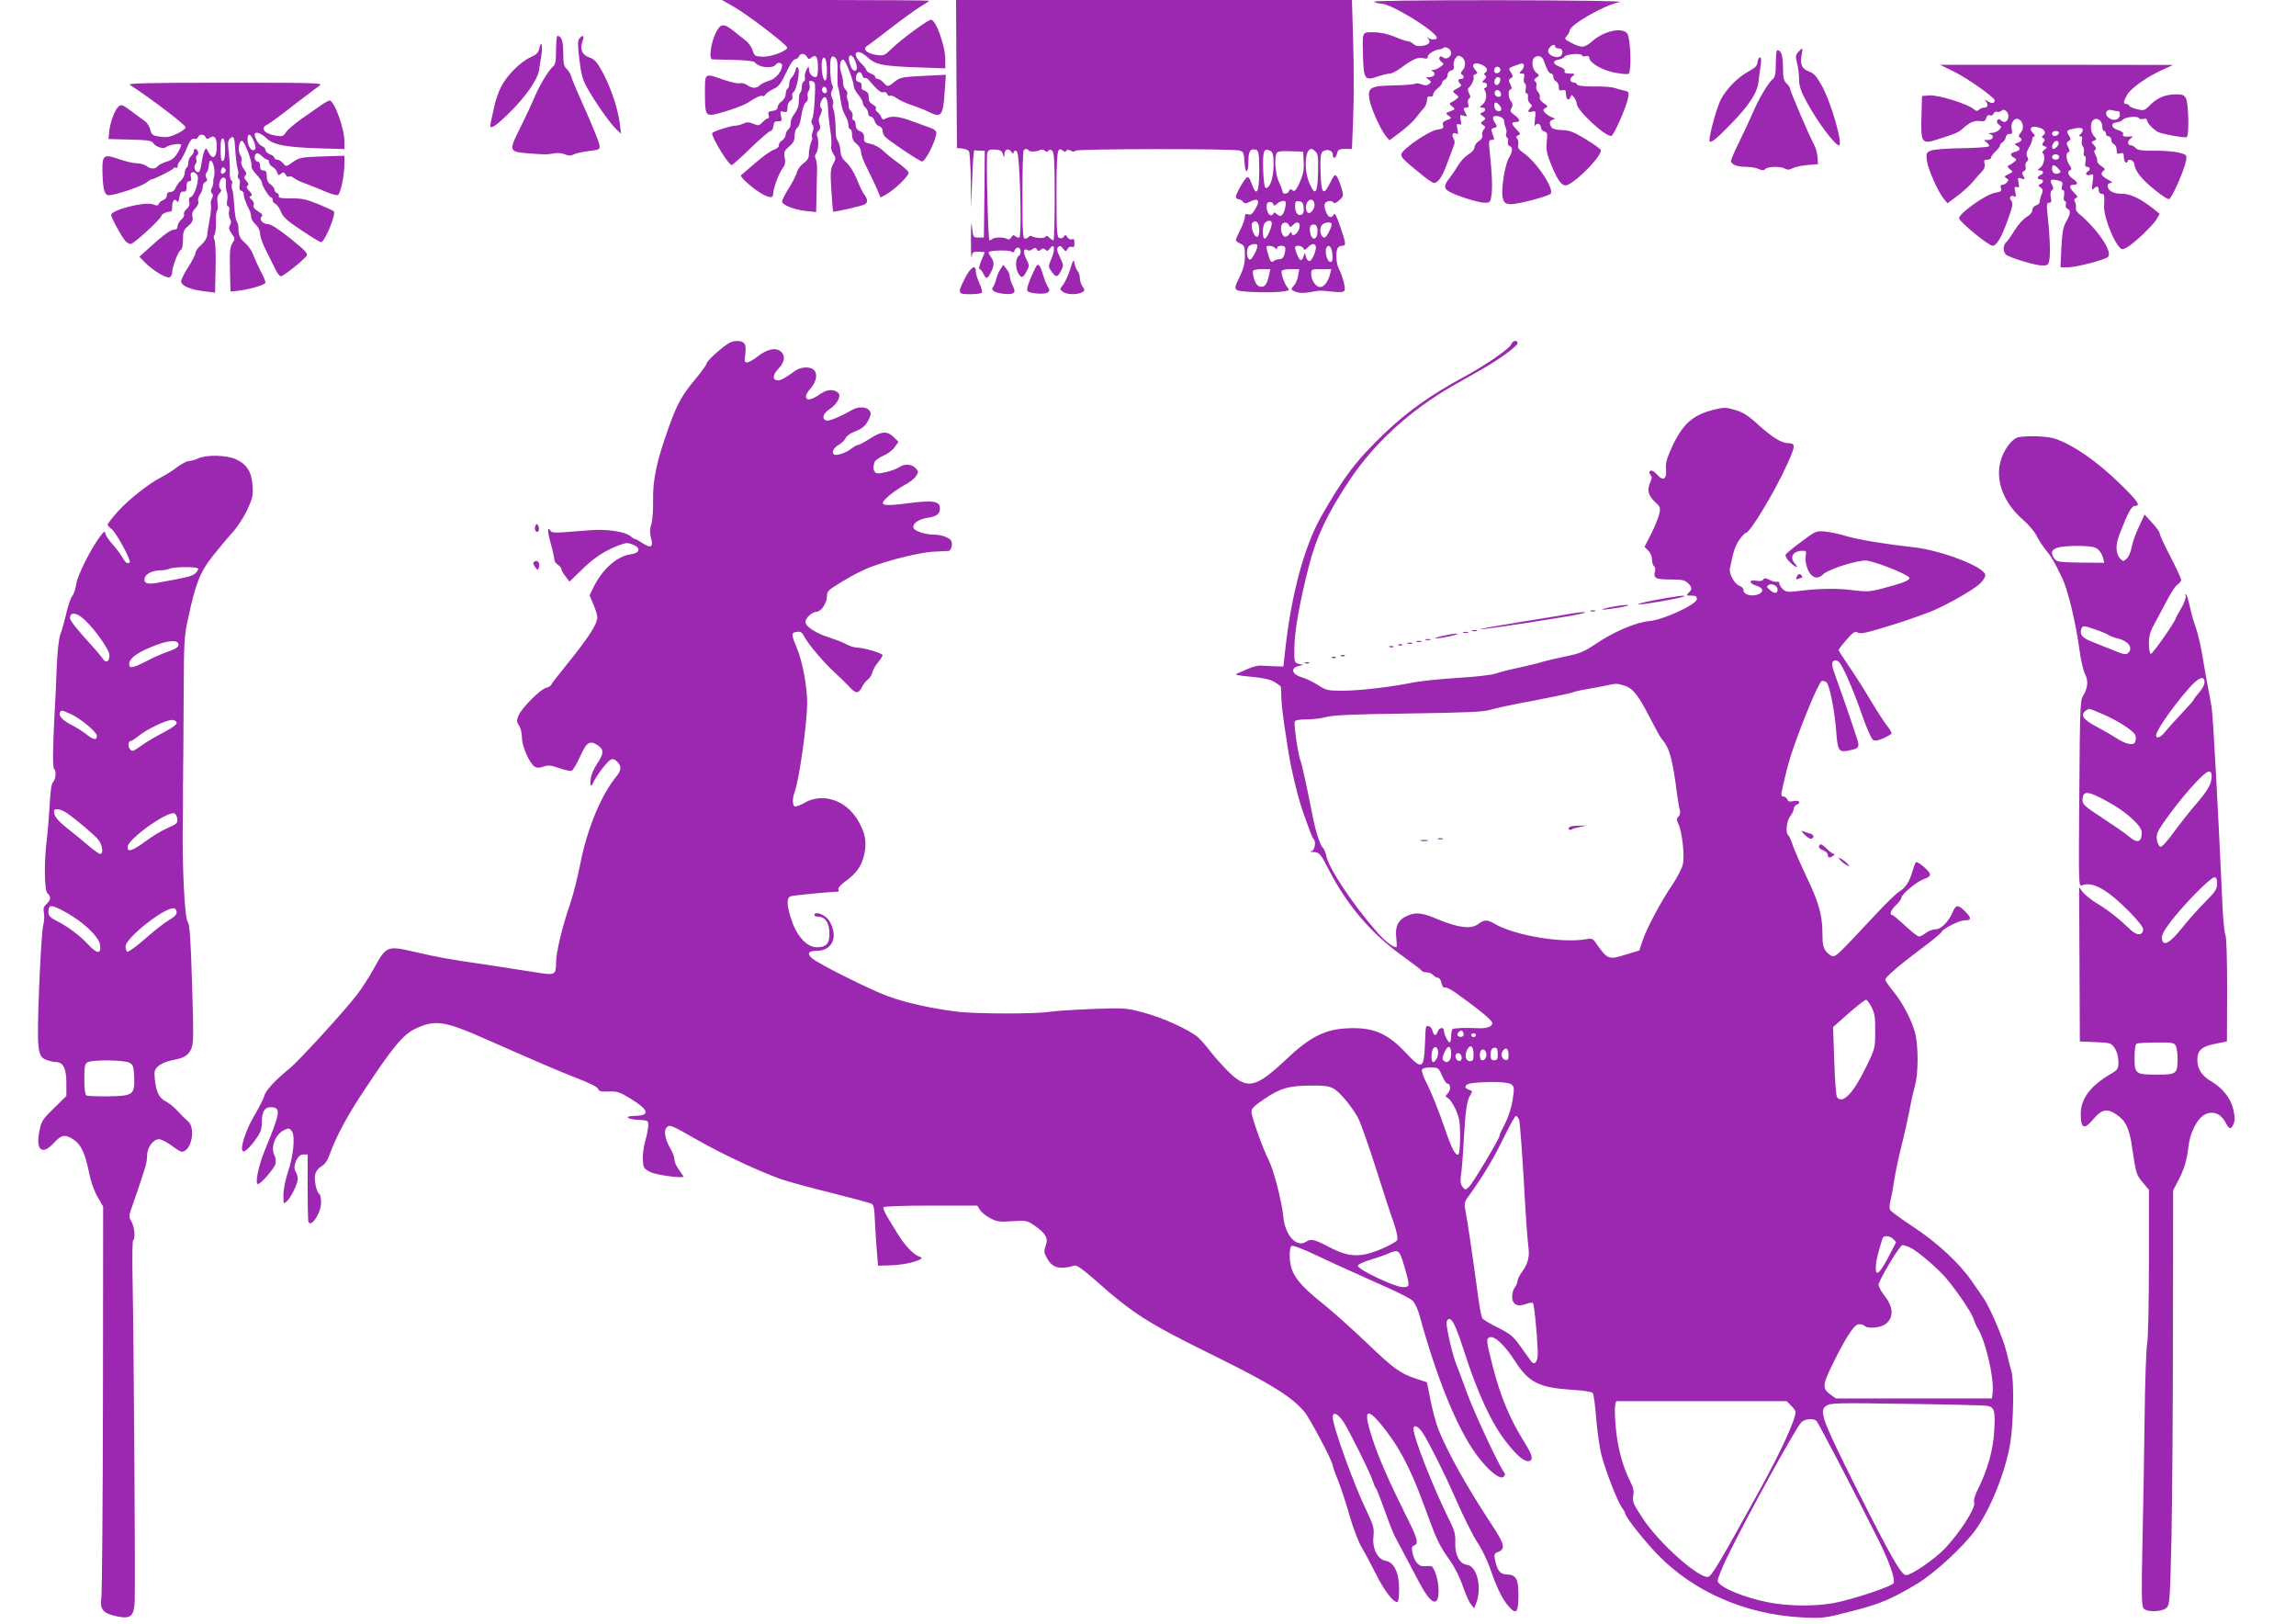 <?xml version="1.0" standalone="no"?>
<!DOCTYPE svg PUBLIC "-//W3C//DTD SVG 20010904//EN"
 "http://www.w3.org/TR/2001/REC-SVG-20010904/DTD/svg10.dtd">
<svg version="1.0" xmlns="http://www.w3.org/2000/svg"
 width="1280pt" height="905pt" viewBox="0 0 1280 905"
 preserveAspectRatio="xMidYMid meet">
<g transform="translate(0,905) scale(0.1,-0.1)"
fill="#9c27b0" stroke="none">
<path d="M4090 9013 c73 -41 293 -209 298 -227 4 -19 -88 -54 -138 -52 -41 2
-45 5 -54 35 -5 17 -22 42 -38 54 -15 12 -47 37 -69 55 -56 44 -73 42 -100
-14 -27 -58 -38 -144 -18 -145 8 0 63 -2 122 -3 62 -1 111 -7 115 -13 20 -30
101 -38 118 -12 8 14 34 10 34 -5 0 -34 -36 -76 -72 -86 -20 -6 -44 -17 -52
-25 -19 -19 -41 -19 -71 1 -13 9 -32 13 -42 10 -10 -3 -49 6 -88 19 -108 38
-105 41 -105 -69 0 -110 4 -126 34 -126 31 0 177 48 206 68 44 29 72 42 80 37
5 -3 12 0 17 8 4 7 23 20 41 29 35 16 43 26 86 116 13 28 31 52 39 52 8 0 17
7 21 15 7 20 33 19 45 -2 7 -14 12 -15 25 -4 25 21 36 4 36 -55 0 -38 -4 -54
-13 -54 -19 0 -37 21 -37 45 -1 18 -2 18 -14 -4 -7 -13 -11 -32 -9 -41 3 -10
0 -21 -6 -24 -6 -4 -11 -17 -11 -30 0 -12 -3 -26 -7 -30 -4 -4 -8 -15 -8 -24
-1 -9 -2 -29 -3 -43 -1 -15 -12 -39 -24 -55 -13 -15 -21 -38 -20 -49 2 -12 -4
-28 -12 -35 -9 -7 -16 -21 -16 -31 0 -10 -9 -24 -20 -32 -12 -8 -20 -20 -18
-28 2 -7 -11 -18 -28 -24 -17 -5 -64 -39 -105 -75 -41 -35 -76 -66 -78 -67 -8
-6 54 -64 100 -93 53 -34 79 -38 79 -12 0 29 31 115 52 142 14 18 18 33 13 61
-6 32 -3 39 24 62 24 20 31 34 31 61 0 19 6 39 14 43 7 4 16 24 19 43 10 65
20 95 33 102 6 5 10 17 7 28 -3 11 -1 26 5 33 6 7 8 23 5 36 -5 19 -2 22 13
19 16 -3 19 -12 18 -48 -2 -86 -9 -155 -18 -168 -4 -7 -3 -19 3 -26 8 -9 8
-22 2 -39 -5 -14 -7 -27 -4 -31 3 -3 2 -13 -3 -23 -9 -22 -15 -51 -15 -80 1
-13 -11 -30 -29 -43 -17 -12 -33 -33 -36 -48 -4 -15 -24 -55 -45 -89 -22 -34
-39 -69 -39 -76 0 -19 64 -45 133 -53 l57 -6 2 93 c1 52 2 114 3 139 1 25 -2
53 -7 63 -6 12 -6 23 1 31 13 15 17 75 7 97 -4 10 -2 22 7 30 11 10 12 21 6
38 -7 16 -5 32 5 51 9 20 10 32 3 39 -7 7 -7 18 1 37 19 41 37 24 38 -37 1
-30 7 -87 13 -126 6 -39 8 -79 5 -87 -3 -9 1 -28 11 -42 16 -25 16 -28 0 -58
-15 -28 -17 -48 -10 -149 4 -64 8 -117 10 -117 20 0 159 32 174 40 21 11 20
30 -4 60 -6 8 -24 45 -39 83 -16 38 -41 78 -58 92 -22 19 -30 35 -33 65 -1 22
-8 46 -14 54 -7 8 -12 29 -12 47 0 61 -6 114 -13 131 -4 9 -5 21 -2 27 4 5 1
21 -5 34 -8 17 -8 30 0 44 6 12 6 24 1 29 -11 12 -17 135 -6 152 6 10 11 10
22 1 11 -9 15 -31 13 -84 -1 -40 0 -76 3 -81 3 -5 9 -34 13 -64 4 -30 12 -63
18 -75 24 -47 27 -56 27 -75 0 -11 5 -20 10 -20 6 0 10 -14 10 -31 0 -21 8
-37 25 -51 15 -11 25 -30 25 -45 0 -13 15 -55 34 -91 19 -37 44 -89 55 -115
l20 -48 28 15 c51 28 135 110 128 126 -3 8 -30 32 -59 53 -30 21 -67 52 -84
68 -16 16 -47 33 -68 37 -34 7 -39 12 -37 34 1 18 -5 29 -23 37 -16 7 -24 19
-24 36 0 14 -5 25 -11 25 -6 0 -9 9 -6 20 3 10 -2 25 -9 31 -8 7 -14 19 -13
28 1 9 -1 24 -6 34 -4 9 -5 23 -2 31 3 8 -1 20 -9 26 -8 7 -14 25 -14 41 0 15
-5 40 -11 55 -12 33 -4 77 14 71 12 -4 56 -119 57 -149 0 -9 11 -30 25 -46 14
-17 25 -37 25 -45 0 -8 7 -20 15 -27 8 -7 15 -21 15 -31 0 -11 7 -19 15 -19 8
0 17 -11 21 -24 3 -13 14 -26 25 -29 10 -3 19 -13 19 -24 0 -10 6 -25 13 -34
14 -18 194 -139 207 -139 20 0 80 120 80 161 0 9 -14 20 -32 26 -18 6 -64 23
-102 37 -74 28 -116 32 -147 16 -15 -9 -21 -7 -26 7 -4 10 -14 23 -22 30 -9 6
-12 15 -8 19 4 4 -3 13 -15 20 -13 7 -23 18 -24 26 0 7 -2 21 -2 30 -1 9 -11
20 -23 23 -14 5 -19 13 -16 25 3 12 -2 20 -15 23 -14 4 -19 12 -16 28 4 30 28
37 35 10 3 -11 9 -18 14 -16 4 3 14 -1 21 -10 50 -58 69 -74 83 -69 8 4 17 -1
21 -10 3 -9 11 -13 16 -10 5 4 22 -2 36 -13 15 -11 52 -28 82 -38 30 -10 72
-26 92 -36 77 -39 85 -29 95 115 l6 89 -127 -6 c-117 -6 -130 -9 -158 -32 -36
-30 -40 -31 -63 -5 -10 11 -24 20 -32 20 -7 0 -13 5 -13 10 0 6 -11 15 -25 20
-14 5 -25 14 -25 19 0 5 -13 23 -30 39 -57 57 -23 88 36 33 45 -42 85 -50 292
-57 l142 -5 0 48 c0 77 -52 223 -80 223 -17 0 -172 -114 -222 -164 -37 -36
-42 -38 -83 -32 -53 8 -79 33 -51 50 10 6 72 53 138 104 66 51 140 104 164
118 24 14 44 28 44 30 0 2 -260 4 -577 4 l-578 0 65 -37z m680 -309 c8 -23 9
-39 3 -45 -13 -13 -31 10 -39 49 -9 47 21 43 36 -4z m-160 -45 c0 -44 -3 -60
-12 -57 -14 5 -23 90 -14 115 12 31 26 -1 26 -58z m0 -115 c0 -16 -16 -19 -25
-4 -8 13 4 32 16 25 5 -4 9 -13 9 -21z"/>
<path d="M5332 8638 l3 -413 30 -3 c16 -2 33 -9 37 -15 4 -7 9 -79 10 -162 l2
-150 6 160 c3 88 8 159 13 158 4 -2 18 -3 32 -3 l25 0 -2 -242 -3 -242 -30 0
c-29 0 -30 1 -36 59 -4 40 -6 16 -6 -70 0 -71 2 -116 4 -99 4 29 7 32 39 31
19 -1 34 -2 34 -3 0 -1 -9 -23 -20 -48 -10 -25 -15 -46 -9 -46 5 0 15 -11 21
-25 15 -33 23 -32 42 7 20 39 20 58 0 86 -9 13 -14 25 -12 27 9 10 114 12 125
3 9 -7 15 -6 19 6 3 9 12 16 20 16 16 0 19 -36 5 -45 -19 -11 -22 -63 -6 -95
18 -34 28 -32 50 11 14 27 14 32 -5 68 -19 38 -14 61 10 46 6 -4 18 -1 26 6
13 10 17 10 24 -1 7 -11 12 -11 22 -2 11 9 17 9 26 0 9 -9 15 -7 26 8 25 33
30 -6 8 -57 -19 -45 -19 -45 0 -72 25 -35 34 -34 53 4 15 28 15 33 -6 75 -17
35 -19 48 -10 57 10 9 16 7 27 -8 14 -18 16 -19 25 -3 5 10 16 15 24 12 11 -5
15 1 15 21 0 20 -4 26 -15 21 -8 -3 -19 3 -25 12 -8 14 -11 15 -19 3 -5 -8
-16 -11 -25 -8 -14 6 -16 36 -16 246 0 240 4 267 35 241 9 -7 15 -8 20 0 4 7
12 7 25 0 13 -7 21 -7 25 0 7 11 874 12 915 1 22 -6 25 -13 28 -64 4 -72 22
-66 22 8 0 55 13 71 45 59 12 -5 15 -27 15 -114 0 -130 -15 -152 -45 -67 -5
16 -14 30 -20 30 -11 2 -64 -90 -65 -110 0 -7 6 -13 14 -13 7 0 19 -6 25 -14
10 -12 16 -12 42 1 44 22 55 5 28 -41 -16 -28 -26 -35 -40 -31 -15 5 -19 1
-19 -15 0 -11 -11 -43 -25 -70 -14 -27 -25 -53 -25 -58 0 -5 11 -14 25 -20 23
-10 25 -17 25 -69 0 -44 -8 -73 -30 -118 -26 -53 -28 -61 -14 -72 16 -12 212
-17 267 -6 25 4 27 7 14 21 -18 22 -38 82 -31 93 3 5 26 9 51 9 l46 0 -6 -36
c-3 -20 -13 -44 -22 -54 -21 -23 -19 -27 13 -38 17 -6 47 -6 77 0 59 10 54 10
126 2 40 -4 59 -3 64 6 8 13 -9 79 -31 122 -14 27 -19 85 -8 112 3 9 15 16 25
16 25 0 24 9 -10 109 -18 53 -30 77 -34 67 -4 -9 -13 -16 -21 -16 -16 0 -38
54 -30 75 7 17 40 20 49 5 3 -6 17 0 31 14 25 22 25 25 13 67 -7 24 -18 52
-25 63 -11 17 -15 14 -39 -34 -38 -75 -49 -62 -53 61 -2 85 0 106 13 115 22
16 55 6 55 -17 0 -28 17 -23 24 6 5 21 12 25 45 25 l38 0 7 176 c4 97 4 284 0
415 l-7 239 -1104 0 -1103 0 2 -412z m259 -448 c7 -23 7 -24 8 -3 1 30 21 40
38 18 7 -11 13 -13 13 -7 0 7 6 12 13 12 11 0 15 -31 20 -127 9 -165 9 -348 0
-356 -3 -4 -13 -1 -21 5 -11 10 -16 9 -24 -5 -5 -10 -14 -14 -21 -10 -19 12
-71 12 -85 1 -7 -6 -14 -9 -16 -7 -8 8 -19 465 -12 486 6 18 14 21 44 19 29
-1 38 -7 43 -26z m143 22 c6 -10 48 -8 64 2 7 4 19 3 27 -4 9 -8 15 -8 20 0 5
8 11 8 21 -1 11 -9 14 -58 14 -255 0 -134 -3 -244 -7 -244 -3 0 -15 7 -25 17
-10 9 -18 11 -18 5 0 -12 -57 -11 -77 1 -6 4 -14 3 -18 -3 -3 -5 -13 -10 -21
-10 -12 0 -14 38 -14 243 0 134 3 247 7 250 9 9 21 9 27 -1z m1366 -83 c0 -72
-22 -133 -45 -126 -6 2 -11 46 -13 102 -3 104 4 123 40 104 15 -8 18 -22 18
-80z m235 75 c13 -13 15 -35 13 -117 -3 -116 -16 -132 -47 -61 -33 74 -27 194
10 194 4 0 15 -7 24 -16z m-67 -57 c2 -45 -3 -70 -22 -114 -21 -45 -29 -53
-40 -44 -10 9 -15 8 -20 -4 -7 -18 -36 -20 -36 -2 -1 6 -9 30 -20 52 -19 39
-27 126 -14 159 4 12 21 15 77 13 l72 -2 3 -58z m60 -233 c4 -25 -21 -59 -36
-50 -16 9 -15 49 0 64 16 16 32 10 36 -14z m-228 -7 c0 -5 8 -3 18 6 10 10 27
17 37 17 14 0 16 -6 11 -32 -10 -49 -25 -62 -47 -42 -11 10 -19 12 -19 6 0 -7
-7 -12 -15 -12 -16 0 -30 42 -21 65 6 16 36 10 36 -8z m168 -15 c2 -23 -2 -34
-13 -39 -21 -7 -35 12 -35 50 0 24 4 28 23 25 17 -2 23 -11 25 -36z m-248
-123 c0 -26 -5 -39 -13 -39 -18 0 -38 65 -25 78 20 20 38 1 38 -39z m70 36 c0
-25 -28 -85 -39 -85 -15 0 -14 73 1 88 17 17 38 15 38 -3z m96 -10 c5 -13 8
-13 21 0 29 30 50 11 32 -29 -13 -27 -39 -36 -39 -13 0 6 -5 4 -11 -5 -5 -10
-16 -18 -24 -18 -16 0 -30 42 -21 65 7 19 35 19 42 0z m237 9 c3 -4 -3 -24
-14 -46 -17 -32 -23 -37 -35 -28 -17 15 -18 52 -2 68 13 13 41 16 51 6z m-78
-44 c0 -47 -30 -55 -40 -11 -8 36 1 53 23 49 12 -2 17 -14 17 -38z m-335 -79
c0 -23 -32 -82 -43 -78 -17 5 -21 55 -6 73 13 15 49 19 49 5z m324 0 c10 -15
-18 -86 -34 -86 -8 0 -17 11 -20 25 -6 25 -6 25 -12 3 -3 -13 -11 -23 -16 -23
-9 0 -32 51 -32 71 0 15 40 10 46 -5 5 -12 9 -11 25 5 21 21 35 24 43 10z
m-226 -13 c9 -9 12 -9 12 0 0 14 36 17 44 4 3 -5 2 -22 -3 -38 -5 -20 -14 -29
-29 -29 -11 0 -24 -4 -28 -8 -15 -14 -23 -6 -33 31 -6 20 -11 40 -11 45 0 11
35 8 48 -5z m320 -36 c2 -32 0 -42 -12 -42 -17 0 -33 61 -21 80 13 22 30 3 33
-38z m-353 -114 c-11 -52 -24 -70 -48 -66 -15 2 -26 15 -35 41 -6 22 -10 43
-6 48 3 5 26 9 50 9 l46 0 -7 -32z m340 5 c-10 -42 -33 -73 -55 -73 -24 0 -50
37 -50 72 0 27 1 28 56 28 l56 0 -7 -27z"/>
<path d="M7660 9040 c8 -5 26 -10 40 -10 55 0 310 -157 310 -191 0 -12 -33
-12 -48 1 -9 7 -9 7 -2 -2 18 -22 10 -36 -26 -43 -26 -4 -41 -2 -53 9 -10 9
-24 16 -32 16 -8 0 -41 11 -74 25 -39 16 -80 25 -117 25 -67 0 -63 10 -59
-145 4 -116 12 -126 80 -102 27 9 58 17 69 17 11 0 40 15 64 33 64 47 93 60
122 53 20 -5 26 -3 26 9 0 14 39 38 65 40 6 0 16 4 23 9 15 9 42 -10 42 -29 0
-23 -28 -39 -44 -26 -10 9 -16 9 -21 1 -4 -6 1 -17 10 -24 17 -12 16 -14 -6
-29 -13 -10 -30 -17 -39 -17 -12 0 -13 -2 -1 -9 18 -12 5 -31 -22 -31 -19 0
-20 -1 -3 -13 16 -11 16 -15 3 -25 -11 -9 -22 -10 -42 -2 -15 6 -32 7 -38 3
-7 -4 -58 -8 -113 -9 -130 -2 -148 -11 -141 -70 5 -46 61 -173 93 -212 l20
-24 59 44 c33 25 71 59 85 77 14 19 34 43 45 55 11 11 20 32 20 46 0 18 5 24
18 22 10 -2 17 3 17 12 0 8 11 23 25 34 14 11 25 25 25 31 0 7 7 14 15 17 8 4
15 15 15 26 0 11 8 22 20 25 14 4 18 11 14 27 -2 11 2 30 10 41 12 16 18 18
33 9 24 -15 28 -52 8 -74 -11 -12 -13 -20 -6 -25 16 -9 13 -25 -4 -25 -18 0
-19 -12 -4 -27 8 -8 5 -14 -12 -23 -34 -18 -34 -19 -13 -35 19 -15 19 -15 0
-30 -10 -8 -24 -16 -30 -18 -6 -3 -3 -11 9 -20 20 -15 19 -16 -9 -27 -28 -10
-28 -11 -10 -25 18 -13 18 -14 -9 -24 -21 -8 -27 -16 -22 -30 5 -15 -1 -19
-34 -24 -42 -5 -186 -103 -198 -134 -6 -17 10 -34 117 -120 29 -24 58 -43 64
-43 22 0 48 37 71 102 13 35 29 78 36 96 11 25 11 37 1 52 -12 21 0 36 19 24
8 -4 9 3 4 26 -6 28 -5 32 9 27 13 -5 14 -1 9 25 -5 28 -4 30 16 23 20 -6 22
-5 12 13 -15 27 -14 32 5 32 11 0 14 6 9 21 -4 13 -2 25 5 29 9 6 9 12 0 30
-7 12 -8 25 -4 29 16 11 35 52 29 61 -4 6 1 13 10 16 14 6 14 8 -1 25 -26 29
-5 46 35 29 31 -13 40 -33 20 -46 -8 -5 -8 -9 1 -14 8 -5 7 -12 -5 -24 -15
-14 -15 -16 -1 -16 9 0 16 -7 16 -15 0 -8 -5 -15 -11 -15 -6 0 -7 -5 -2 -12
15 -24 9 -63 -11 -80 -19 -15 -19 -17 -3 -18 22 0 22 -19 1 -27 -15 -6 -15 -8
2 -20 18 -13 18 -15 2 -27 -15 -11 -15 -13 0 -23 14 -9 15 -13 3 -26 -7 -9
-11 -24 -7 -32 3 -9 -4 -21 -19 -31 -14 -9 -25 -25 -25 -35 0 -12 -14 -28 -33
-39 -18 -11 -44 -38 -57 -60 -14 -23 -34 -54 -46 -68 -34 -44 -36 -60 -10 -77
35 -23 166 -65 202 -65 31 0 33 2 39 43 6 42 3 127 -11 250 -5 48 -3 57 10 57
19 0 19 1 6 35 -9 23 -7 28 9 32 19 5 19 7 5 29 -20 30 -11 44 24 35 17 -5 27
-15 28 -27 0 -10 4 -27 8 -36 5 -10 6 -25 3 -33 -4 -8 -1 -17 4 -21 6 -3 9
-14 6 -24 -3 -11 1 -21 9 -24 19 -7 18 -29 -5 -68 -23 -41 -44 -182 -33 -223
7 -24 14 -31 41 -33 33 -3 209 42 225 58 24 24 -78 178 -150 227 -27 19 -35
30 -30 46 3 12 0 27 -6 34 -7 9 -6 14 6 19 14 5 13 10 -9 32 -30 30 -32 42 -5
42 28 0 25 15 -7 39 -24 17 -26 23 -17 38 9 15 8 23 -2 38 -17 23 -18 62 -3
67 9 3 8 10 -1 28 -11 20 -11 26 3 34 13 9 13 12 0 33 -16 24 -18 23 54 48 21
7 26 -15 7 -36 -16 -18 -16 -19 1 -19 13 0 16 -5 11 -24 -3 -14 -1 -28 5 -31
6 -4 8 -18 5 -31 -4 -14 -2 -24 5 -24 5 0 9 -10 7 -22 -2 -13 4 -28 12 -35 12
-9 13 -14 3 -24 -19 -19 -16 -28 9 -21 20 5 21 3 15 -44 -3 -27 -3 -43 0 -36
8 19 33 14 33 -7 0 -10 9 -21 19 -24 17 -4 19 -11 14 -59 -4 -45 0 -65 26
-129 40 -97 64 -124 94 -108 68 36 191 167 181 193 -3 7 -41 34 -85 61 -66 40
-90 49 -131 50 -31 1 -53 6 -59 16 -14 22 -11 37 9 42 14 3 12 6 -8 14 -14 6
-32 18 -38 26 -11 13 -10 17 4 25 15 8 14 11 -10 27 -16 11 -25 24 -22 32 3 8
-1 21 -9 30 -9 8 -13 23 -10 33 3 10 0 22 -6 26 -9 5 -7 11 6 21 18 12 18 14
2 26 -25 18 -32 70 -13 86 19 16 44 8 52 -16 17 -50 30 -73 41 -73 7 0 13 -9
13 -19 0 -10 7 -21 15 -25 8 -3 15 -16 15 -30 0 -19 4 -23 20 -19 16 4 20 0
20 -20 0 -31 15 -43 25 -19 6 16 7 16 21 -2 8 -11 14 -26 14 -34 0 -37 165
-190 194 -179 15 6 85 166 93 214 5 29 3 33 -23 38 -16 4 -40 10 -54 15 -14 5
-65 9 -115 8 -56 0 -91 4 -93 11 -2 6 -10 11 -17 11 -23 0 -28 21 -9 35 18 13
16 14 -15 15 -23 0 -32 4 -28 13 3 9 -8 18 -30 26 -38 14 -39 34 -2 39 13 2
27 10 31 16 8 15 98 21 98 7 0 -5 9 -7 20 -4 13 3 20 0 20 -8 0 -28 67 -68
137 -83 37 -7 74 -11 81 -8 19 7 13 202 -7 226 -29 35 -127 14 -191 -41 -48
-41 -61 -42 -122 -11 -36 19 -38 22 -23 38 8 9 15 22 15 28 0 33 193 144 281
161 27 5 -240 9 -671 10 -465 0 -710 -3 -700 -9z m1010 -250 c0 -5 9 -10 20
-10 13 0 20 -7 20 -20 0 -26 -25 -36 -56 -22 -26 13 -31 31 -12 50 15 15 28
16 28 2z m-305 -131 c0 -7 -8 -15 -17 -17 -18 -3 -25 18 -11 32 10 10 28 1 28
-15z m-2 -45 c3 -4 2 -16 -4 -26 -13 -24 -35 -9 -26 16 7 17 19 21 30 10z m5
-87 c2 -10 -3 -17 -12 -17 -18 0 -29 16 -21 31 9 14 29 6 33 -14z m-4 -70 c12
-19 3 -32 -19 -24 -17 7 -21 51 -3 45 6 -2 16 -12 22 -21z"/>
<path d="M3100 8771 c0 -61 -4 -82 -17 -92 -26 -22 -79 -110 -107 -180 -15
-35 -50 -110 -78 -166 -62 -122 -60 -129 40 -137 95 -8 113 -8 150 -1 19 4 44
2 61 -5 22 -9 34 -9 51 0 12 6 49 14 83 18 59 7 62 9 59 33 -1 14 -36 100 -76
190 -41 91 -78 177 -81 191 -4 15 -15 34 -26 44 -15 14 -19 31 -19 89 0 66
-10 95 -32 95 -4 0 -8 -35 -8 -79z"/>
<path d="M3230 8835 c-10 -11 -10 -36 0 -116 9 -81 18 -113 43 -158 42 -76
129 -200 162 -231 l27 -25 -7 59 c-10 82 -54 209 -98 288 -30 54 -44 69 -72
78 -40 13 -54 47 -37 92 11 30 2 37 -18 13z"/>
<path d="M3007 8781 c-5 -25 -16 -35 -49 -50 -55 -24 -133 -102 -165 -166 -14
-27 -32 -79 -39 -115 -8 -36 -16 -75 -19 -87 -10 -41 20 -25 101 55 92 89 161
188 169 240 3 20 9 58 13 84 9 53 -1 88 -11 39z"/>
<path d="M10025 8760 c-15 -17 -16 -25 -6 -64 6 -25 11 -66 11 -91 0 -35 10
-64 42 -123 57 -107 158 -242 180 -242 25 0 -44 242 -97 335 -28 50 -43 67
-71 77 -39 14 -50 39 -40 93 8 40 6 42 -19 15z"/>
<path d="M9900 8696 c0 -56 -4 -77 -17 -87 -27 -23 -78 -109 -112 -189 -18
-41 -52 -115 -77 -165 -24 -49 -44 -95 -44 -102 0 -19 35 -33 84 -33 25 0 57
-5 71 -12 19 -9 28 -9 37 0 15 15 83 16 109 2 14 -8 25 -7 42 2 12 7 49 15 82
18 l60 5 -2 38 c-2 21 -9 50 -17 65 -26 46 -136 303 -136 316 0 7 -9 21 -20
31 -16 15 -20 31 -20 90 0 66 -10 95 -32 95 -4 0 -8 -33 -8 -74z"/>
<path d="M9798 8703 c-2 -20 -14 -32 -48 -50 -60 -32 -122 -94 -155 -155 -22
-40 -65 -193 -65 -230 0 -24 34 2 120 91 103 106 147 175 154 237 2 22 7 60
11 87 5 31 4 47 -3 47 -6 0 -12 -12 -14 -27z"/>
<path d="M10891 8652 c74 -36 229 -145 229 -161 0 -18 -15 -20 -39 -5 -14 9
-20 11 -13 3 18 -19 15 -39 -6 -39 -10 0 -23 -5 -30 -12 -9 -9 -16 -8 -29 4
-32 28 -197 80 -245 76 l-43 -3 -3 -105 c-4 -162 -1 -167 102 -133 93 30 105
35 129 57 39 35 63 45 95 41 24 -3 31 1 35 17 4 13 11 19 21 15 8 -3 17 1 20
10 4 8 12 13 20 10 7 -3 19 0 25 6 17 17 45 -15 36 -42 -7 -23 -25 -27 -42
-10 -8 8 -13 7 -18 -2 -5 -7 -1 -17 9 -24 15 -12 15 -14 1 -29 -9 -9 -28 -17
-43 -17 -17 -1 -21 -3 -9 -6 28 -7 20 -33 -10 -33 -26 0 -26 -1 -7 -14 10 -8
16 -18 11 -22 -4 -4 -71 -9 -150 -10 -78 -1 -155 -7 -171 -13 -27 -11 -28 -14
-24 -56 6 -47 62 -174 95 -214 l20 -24 54 40 c30 22 69 58 87 79 18 22 41 48
52 59 13 13 17 28 14 43 -5 18 -2 22 15 22 11 0 21 5 21 11 0 7 11 22 25 35
14 13 25 28 25 33 0 6 6 14 14 18 8 4 16 17 18 28 2 12 11 19 21 19 15 -2 17
3 12 25 -8 37 17 70 42 55 24 -15 28 -52 8 -74 -11 -12 -13 -20 -6 -25 17 -10
13 -23 -11 -31 -19 -6 -19 -7 -5 -16 24 -13 21 -27 -8 -34 -29 -7 -32 -19 -7
-33 16 -10 16 -12 -2 -26 -10 -8 -24 -16 -30 -18 -6 -3 -3 -11 9 -20 19 -15
19 -15 -8 -28 -24 -11 -25 -14 -12 -22 13 -7 14 -12 4 -23 -6 -8 -18 -14 -26
-14 -10 0 -12 -6 -8 -19 5 -16 -1 -20 -34 -26 -51 -8 -204 -118 -199 -142 4
-22 165 -153 187 -153 21 0 48 45 79 130 33 89 36 108 23 124 -14 16 2 32 20
20 8 -4 9 3 4 26 -6 28 -5 32 9 27 13 -5 14 -1 9 25 -5 28 -4 30 16 23 21 -6
22 -5 11 14 -9 17 -8 22 3 27 9 3 13 13 9 26 -2 11 1 24 8 28 9 5 9 13 2 26
-7 13 -5 26 9 51 11 18 19 40 19 48 0 8 5 15 11 15 6 0 3 7 -5 16 -31 30 -11
48 37 31 28 -9 36 -30 16 -43 -8 -4 -7 -9 2 -14 10 -7 10 -12 1 -23 -10 -12
-9 -16 5 -22 17 -6 17 -7 0 -20 -10 -7 -14 -16 -9 -19 17 -10 8 -65 -13 -80
-18 -14 -18 -15 -2 -16 21 0 23 -18 2 -26 -8 -4 -15 -10 -15 -15 0 -5 7 -9 15
-9 20 0 19 -19 0 -26 -14 -6 -13 -8 1 -19 12 -9 15 -18 9 -31 -9 -19 -12 -30
-14 -51 0 -6 -10 -15 -21 -18 -11 -4 -20 -15 -20 -26 0 -12 -13 -28 -33 -39
-18 -11 -47 -44 -66 -74 -18 -30 -39 -60 -47 -67 -18 -15 -18 -53 -1 -68 22
-18 165 -61 202 -61 31 0 35 3 40 33 7 33 2 149 -11 260 -5 48 -3 57 10 57 12
0 14 7 9 31 -4 20 -1 34 7 39 9 6 9 12 0 30 -15 28 -9 33 30 25 27 -6 31 -10
26 -31 -4 -15 -2 -24 5 -24 7 0 9 -11 6 -30 -4 -19 -2 -30 4 -30 6 0 9 -9 6
-19 -3 -12 1 -22 9 -25 20 -8 17 -29 -7 -71 -17 -29 -22 -58 -27 -145 l-5
-110 44 0 c47 1 205 42 221 58 17 17 -9 75 -66 144 -30 36 -69 76 -86 88 -20
15 -30 29 -27 40 2 9 0 25 -5 34 -6 11 -5 18 5 22 12 4 10 10 -9 29 -29 29
-31 45 -4 45 27 0 25 14 -5 34 -26 17 -33 42 -13 48 8 3 7 11 -5 28 -19 28
-22 67 -6 72 9 3 8 10 -1 28 -11 20 -11 26 3 34 13 9 13 12 0 32 -16 25 -12
30 40 39 39 8 51 -7 25 -33 -9 -9 -9 -12 1 -12 9 0 11 -8 8 -22 -4 -12 -1 -28
5 -35 6 -7 8 -22 5 -33 -3 -11 0 -20 5 -20 6 0 8 -12 5 -30 -5 -22 -3 -30 8
-30 17 0 20 -16 5 -25 -19 -12 -10 -26 12 -20 20 7 21 5 14 -41 -5 -38 -4 -46
6 -36 18 18 28 15 28 -8 0 -11 7 -20 15 -20 17 0 18 -7 15 -71 -2 -49 42 -170
79 -219 18 -23 21 -23 47 -10 39 21 145 122 167 158 l17 30 -37 30 c-73 57
-127 82 -176 82 -47 0 -77 18 -77 46 0 8 8 14 18 14 11 1 7 6 -13 17 -39 21
-48 35 -30 49 13 10 12 14 -10 28 -14 9 -25 22 -23 29 1 7 -3 22 -10 34 -8 15
-9 24 -1 28 7 5 4 13 -7 26 -16 17 -16 19 0 25 16 6 16 8 0 25 -22 24 -23 78
-2 92 22 14 48 -7 48 -39 0 -13 5 -24 10 -24 6 0 10 -7 10 -15 0 -8 7 -15 15
-15 8 0 15 -9 15 -19 0 -10 7 -21 15 -25 8 -3 15 -17 15 -31 0 -22 4 -25 20
-20 16 5 20 2 20 -19 0 -27 16 -44 22 -24 7 19 38 1 38 -23 0 -12 14 -39 31
-60 35 -44 141 -129 161 -129 14 0 86 163 95 215 5 32 4 33 -43 45 -27 6 -88
11 -135 10 -67 -1 -90 2 -102 14 -8 9 -20 16 -26 16 -20 0 -23 22 -5 36 18 14
18 15 -1 13 -35 -2 -44 1 -39 14 3 8 -8 16 -28 22 -39 12 -44 39 -8 43 14 2
30 9 35 15 13 15 81 22 89 9 3 -6 15 -8 26 -5 13 4 20 0 20 -9 0 -13 29 -44
59 -63 19 -11 152 -36 162 -29 14 8 10 186 -4 214 -11 22 -19 25 -63 24 -57
-2 -99 -20 -141 -63 -28 -28 -32 -29 -72 -19 -22 6 -41 14 -41 19 0 5 -7 9
-15 9 -20 0 -19 12 5 54 23 37 112 100 200 139 l55 25 -650 1 -650 0 76 -37z
m917 -222 c8 0 12 -9 10 -22 -4 -27 -35 -35 -62 -15 -27 20 -14 52 17 43 12
-3 28 -6 35 -6z m-330 -122 c-7 -19 -38 -22 -38 -4 0 10 9 16 21 16 12 0 19
-5 17 -12z m-8 -73 c-7 -8 -16 -15 -21 -15 -13 0 -11 24 3 38 18 18 35 -3 18
-23z m10 -60 c0 -8 -9 -15 -20 -15 -11 0 -20 7 -20 15 0 8 9 15 20 15 11 0 20
-7 20 -15z m-5 -65 c16 -17 16 -20 2 -26 -22 -8 -37 3 -37 27 0 24 12 24 35
-1z"/>
<path d="M4435 8658 c-4 -15 -13 -32 -21 -39 -8 -6 -14 -22 -14 -35 0 -12 -4
-26 -10 -29 -5 -3 -10 -17 -10 -30 0 -13 -10 -31 -22 -40 -13 -8 -23 -23 -23
-33 0 -11 -9 -18 -28 -20 -22 -3 -27 -7 -22 -23 4 -10 2 -19 -4 -19 -6 0 -19
-10 -30 -21 -18 -20 -23 -21 -51 -9 -24 10 -37 10 -56 1 -14 -6 -32 -11 -41
-11 -28 0 -133 -34 -133 -43 0 -28 92 -177 109 -177 5 0 53 43 106 95 54 52
104 95 111 95 7 0 14 12 16 28 2 21 8 27 26 26 20 -1 22 3 16 29 -6 27 -4 29
15 24 18 -4 21 -1 21 23 0 17 7 33 17 38 9 6 14 16 10 25 -3 9 0 20 7 24 16
10 37 113 26 133 -7 11 -10 9 -15 -12z"/>
<path d="M724 8577 c109 -70 303 -217 310 -235 3 -7 -14 -21 -44 -36 -41 -20
-59 -23 -97 -18 -42 6 -48 10 -55 39 -5 18 -18 40 -31 48 -12 9 -46 34 -76 56
-50 37 -55 39 -72 23 -21 -19 -47 -93 -51 -144 l-3 -35 120 -3 c95 -2 121 -6
128 -18 12 -21 57 -37 71 -25 18 15 86 25 86 13 0 -6 -9 -27 -21 -46 -15 -25
-32 -39 -60 -47 -22 -7 -44 -18 -50 -26 -15 -17 -39 -16 -63 2 -11 8 -35 15
-54 15 -18 0 -61 10 -96 22 -88 31 -96 25 -95 -64 2 -95 10 -132 31 -136 24
-5 178 45 210 68 15 11 29 20 32 20 13 0 116 51 121 60 4 6 11 8 16 5 5 -4 9
1 9 9 0 8 6 21 13 28 7 7 21 33 32 58 24 58 35 72 51 66 7 -3 15 2 18 10 7 18
35 18 42 -1 5 -11 9 -12 25 -2 27 17 40 -5 37 -63 -3 -49 -22 -60 -42 -25 -6
11 -12 22 -14 25 -7 11 -22 -29 -28 -77 -4 -33 -11 -53 -19 -53 -18 0 -28 30
-15 45 6 7 8 19 4 28 -3 8 -1 18 5 21 12 7 4 36 -10 36 -5 0 -9 -6 -9 -14 0
-7 -7 -19 -15 -26 -8 -7 -15 -23 -15 -36 0 -12 -4 -26 -10 -29 -5 -3 -10 -16
-10 -29 0 -13 -10 -31 -21 -42 -12 -10 -25 -29 -30 -41 -5 -14 -17 -23 -29
-23 -13 0 -20 -7 -20 -19 0 -11 -9 -22 -19 -26 -11 -3 -22 -12 -25 -20 -4 -12
-11 -13 -33 -4 -45 17 -233 -31 -233 -59 0 -16 55 -117 78 -144 8 -10 22 -18
31 -18 18 1 171 142 171 158 0 9 37 25 53 23 4 -1 7 12 7 28 0 33 14 48 27 29
5 -9 10 -1 13 22 4 26 10 34 23 32 13 -2 17 4 17 28 0 20 5 30 15 30 11 0 14
7 9 25 -7 28 15 35 34 12 18 -21 -14 -127 -39 -127 -5 0 -7 -10 -4 -23 4 -15
0 -29 -14 -41 -11 -10 -18 -23 -15 -30 3 -7 -4 -21 -16 -31 -11 -10 -20 -26
-20 -37 0 -11 -7 -18 -19 -18 -19 0 -56 -26 -141 -103 l-53 -48 29 -30 c41
-43 121 -92 139 -85 8 3 15 16 15 28 0 31 35 121 49 126 6 2 11 26 11 56 0 45
4 55 29 76 23 19 28 31 24 51 -4 19 1 33 16 48 13 13 20 29 16 40 -3 9 2 26
10 37 8 10 15 29 15 42 0 12 7 25 15 28 11 4 12 11 5 23 -6 12 -5 22 2 29 6 6
11 24 12 39 1 15 5 28 10 28 14 0 27 -57 20 -85 -4 -14 -6 -31 -5 -37 1 -7 -3
-21 -8 -31 -7 -13 -7 -22 0 -29 8 -8 8 -17 0 -31 -6 -11 -8 -27 -5 -35 3 -8 0
-43 -7 -78 -7 -35 -13 -76 -14 -91 -2 -16 -16 -38 -34 -54 -17 -14 -31 -33
-31 -43 0 -9 -18 -45 -40 -79 -22 -33 -40 -70 -40 -80 0 -25 52 -47 132 -56
l57 -7 3 138 c2 76 -1 146 -6 155 -6 10 -6 21 0 30 5 7 9 39 8 71 -1 31 2 59
6 62 4 3 6 22 3 43 -4 27 0 43 10 54 11 11 13 18 5 26 -15 15 -1 62 18 62 11
0 15 -9 13 -32 -1 -18 2 -41 6 -51 4 -10 5 -31 1 -47 -3 -19 -1 -30 5 -30 7 0
9 -11 6 -27 -3 -15 0 -34 5 -43 8 -12 8 -23 0 -36 -8 -14 -6 -25 10 -47 19
-26 19 -29 4 -52 -14 -21 -16 -48 -14 -148 l3 -122 30 3 c64 5 165 34 165 47
0 7 -12 37 -28 66 -15 30 -34 71 -42 93 -8 21 -28 49 -45 63 -28 24 -36 42
-36 88 0 10 -4 24 -9 30 -5 6 -11 45 -14 86 -2 41 -7 82 -11 92 -4 9 -5 24 -2
32 4 8 2 17 -4 20 -5 4 -9 23 -8 43 2 20 -1 69 -5 107 -7 59 -6 73 8 84 20 17
24 8 29 -84 3 -38 8 -78 12 -87 4 -10 5 -25 2 -33 -4 -8 -1 -17 4 -21 6 -3 9
-19 5 -34 -3 -20 -1 -30 10 -34 8 -3 14 -11 13 -18 -2 -12 11 -50 32 -90 5
-10 9 -26 9 -37 0 -10 11 -29 25 -42 15 -14 25 -35 25 -52 0 -15 15 -58 34
-95 19 -37 42 -84 52 -104 9 -21 23 -38 30 -38 13 0 118 83 142 112 11 14 -1
27 -87 97 -64 51 -109 81 -124 81 -31 0 -55 26 -39 42 9 9 4 16 -19 30 -21 13
-29 24 -25 35 4 9 -1 22 -11 30 -14 11 -15 16 -5 20 10 4 8 11 -8 28 -15 16
-18 25 -10 30 8 5 6 13 -6 26 -13 15 -15 22 -6 31 8 8 6 17 -9 36 -11 15 -17
33 -13 44 3 10 0 25 -6 33 -15 19 -9 80 9 80 14 0 60 -122 53 -143 -2 -6 10
-26 27 -44 17 -18 31 -38 31 -45 0 -17 40 -83 51 -83 5 0 9 -7 9 -15 0 -9 7
-18 16 -22 8 -3 22 -23 30 -43 12 -30 35 -51 115 -104 54 -36 103 -66 109 -66
20 0 85 157 71 172 -3 4 -42 22 -86 40 -67 27 -92 33 -153 32 -54 0 -71 3 -68
12 3 7 -2 15 -10 18 -8 3 -14 12 -14 19 0 8 -10 21 -22 29 -14 10 -21 25 -21
46 0 24 -5 32 -19 32 -13 0 -18 7 -18 25 0 16 -6 25 -15 25 -17 0 -21 35 -5
45 5 3 18 -3 30 -15 11 -11 25 -20 30 -20 6 0 10 -7 10 -15 0 -8 9 -19 19 -25
11 -5 23 -19 26 -31 6 -17 9 -18 22 -7 12 10 17 9 25 -5 5 -10 14 -15 19 -11
6 3 18 0 27 -8 9 -8 40 -23 67 -32 28 -10 76 -30 107 -43 32 -14 64 -23 71
-20 16 6 37 107 37 177 l0 42 -124 -4 c-116 -4 -127 -6 -163 -31 -38 -27 -38
-27 -55 -7 -9 11 -23 20 -32 20 -9 0 -16 5 -16 10 0 6 -11 15 -25 20 -14 5
-25 16 -25 24 0 8 -8 17 -18 21 -18 5 -42 44 -42 65 0 20 35 9 65 -20 39 -38
109 -51 298 -57 l137 -4 0 43 c0 74 -57 228 -83 228 -6 -1 -30 -14 -52 -30
-22 -16 -70 -49 -106 -74 -37 -26 -74 -58 -84 -72 -15 -24 -21 -26 -58 -20
-66 11 -89 43 -44 63 12 6 76 53 142 105 67 51 132 101 145 110 24 16 -5 17
-525 17 -429 0 -546 -3 -531 -12z m691 -314 c11 -26 12 -40 5 -47 -16 -15 -40
20 -40 56 0 39 17 35 35 -9z m-160 -48 c0 -38 -4 -60 -12 -62 -10 -4 -13 13
-13 62 0 49 3 66 13 63 8 -3 12 -25 12 -63z m-3 -127 c-15 -15 -26 -4 -18 18
5 13 9 15 18 6 9 -9 9 -15 0 -24z"/>
<path d="M5966 7549 c-10 -33 -28 -71 -39 -86 -20 -25 -20 -26 -2 -39 22 -17
78 -18 106 -4 18 10 18 13 4 33 -8 12 -15 33 -15 47 0 14 -5 31 -11 37 -6 6
-14 25 -18 42 -6 28 -7 27 -25 -30z"/>
<path d="M5772 7557 c-35 -72 -52 -121 -43 -130 14 -14 94 -19 111 -8 13 9 13
14 2 32 -8 12 -20 43 -28 70 -17 57 -27 66 -42 36z"/>
<path d="M5577 7549 c-9 -13 -19 -37 -23 -54 -4 -16 -11 -36 -17 -43 -16 -20
6 -34 61 -40 58 -5 69 6 47 47 -8 17 -15 39 -15 49 0 11 -8 30 -19 43 l-18 23
-16 -25z"/>
<path d="M5380 7500 c-43 -85 -42 -90 29 -90 33 0 62 4 65 9 3 5 -3 29 -14 52
-11 24 -20 54 -20 67 0 41 -29 23 -60 -38z"/>
<path d="M4065 7138 c-38 -21 -125 -100 -125 -113 0 -7 -27 -44 -59 -83 -79
-94 -104 -139 -151 -269 -68 -189 -91 -294 -89 -408 1 -58 -3 -115 -10 -137
-9 -27 -9 -47 -2 -75 15 -52 1 -62 -46 -31 -21 14 -41 25 -44 24 -4 -1 -15 7
-25 16 -27 24 -132 40 -217 33 -39 -3 -105 -8 -146 -11 -55 -5 -76 -3 -82 7
-18 30 -18 -1 1 -69 11 -39 20 -80 20 -89 0 -10 9 -24 20 -31 11 -7 20 -18 20
-25 0 -6 10 -25 23 -40 l22 -29 66 64 c69 68 125 105 205 137 44 17 53 17 83
5 46 -19 39 -47 -14 -54 -75 -10 -158 -84 -206 -183 l-22 -45 21 -51 c12 -27
22 -59 22 -71 0 -40 -48 -113 -183 -280 -38 -47 -71 -90 -74 -97 -2 -6 -15
-14 -29 -17 -32 -8 -136 -113 -153 -154 -12 -28 -11 -35 3 -57 9 -13 16 -44
16 -68 0 -48 43 -144 72 -161 12 -7 27 -7 48 1 25 9 40 8 86 -8 31 -11 63 -18
71 -15 8 3 29 40 48 81 37 81 53 90 100 59 33 -22 31 -46 -6 -101 -17 -24 -33
-62 -36 -84 -6 -43 2 -51 17 -16 14 32 72 108 92 121 13 8 22 6 37 -8 27 -25
26 -48 -2 -83 -86 -104 -164 -294 -202 -488 -15 -77 -41 -178 -57 -225 -44
-126 -78 -268 -78 -328 0 -65 -8 -69 -99 -54 -36 6 -158 25 -271 42 -235 34
-273 41 -427 76 -144 33 -150 31 -218 -93 -27 -50 -71 -117 -96 -149 -77 -99
-325 -370 -376 -411 -77 -62 -132 -121 -139 -150 -4 -16 -29 -65 -56 -111 -47
-79 -81 -183 -65 -198 9 -10 43 22 78 73 23 32 29 53 29 92 0 58 19 84 59 79
47 -5 42 -34 -42 -238 -36 -87 -57 -190 -39 -190 16 0 91 87 98 113 3 14 1 34
-5 45 -25 46 4 121 55 144 23 11 28 10 41 -7 20 -27 9 -138 -23 -232 -13 -39
-24 -95 -24 -124 0 -51 0 -52 19 -35 24 22 61 98 61 126 0 11 -5 29 -12 39
-19 30 10 96 42 96 l25 0 0 -175 c0 -96 2 -183 3 -192 7 -54 72 36 72 99 0 23
-4 44 -10 48 -15 9 -30 75 -23 108 4 18 17 36 35 46 18 10 34 32 44 61 38 106
101 224 200 371 152 230 211 301 276 333 111 54 164 47 396 -56 304 -134 402
-176 509 -218 71 -27 114 -49 118 -60 4 -13 16 -16 58 -14 46 2 60 -2 121 -39
105 -64 113 -96 24 -97 -61 0 -44 -19 20 -22 56 -3 57 -3 56 -33 -1 -16 -8
-55 -17 -86 -9 -31 -15 -78 -13 -104 2 -44 5 -49 42 -68 34 -17 184 -37 184
-25 0 2 -11 19 -25 38 -14 19 -25 44 -25 56 0 13 -9 39 -21 59 -31 52 -40 102
-23 120 18 18 23 16 177 -72 132 -75 338 -172 462 -216 39 -13 164 -48 279
-76 116 -29 217 -56 225 -61 11 -6 16 -26 17 -67 1 -32 6 -107 10 -168 l9
-110 65 2 c64 1 138 16 169 33 13 7 12 10 -9 18 -30 12 -77 62 -114 122 -15
25 -41 67 -57 93 -16 27 -27 53 -24 58 4 5 117 9 264 9 l259 0 16 -25 c9 -14
35 -34 58 -46 36 -19 53 -21 122 -16 76 5 82 4 123 -24 63 -44 78 -70 63 -112
-11 -28 -10 -38 4 -65 31 -60 71 -71 158 -46 10 3 49 -24 110 -78 213 -190
296 -243 679 -431 303 -150 418 -221 489 -304 32 -37 160 -280 160 -302 0 -5
13 -43 30 -84 16 -41 46 -131 65 -199 20 -70 50 -147 69 -178 18 -30 54 -98
80 -150 44 -87 92 -150 116 -150 6 0 10 31 10 73 0 90 -28 149 -75 157 -45 8
-76 69 -68 136 4 46 0 61 -35 135 -73 149 -192 479 -192 529 0 36 30 21 64
-32 35 -57 149 -286 161 -328 4 -14 11 -30 16 -36 5 -5 26 -61 49 -124 22 -63
48 -130 59 -149 10 -20 39 -74 64 -121 25 -47 56 -106 70 -132 65 -123 107
-140 107 -44 0 59 -24 135 -44 137 -6 1 -23 0 -38 -1 -30 -2 -54 27 -64 78 -5
24 -3 33 10 38 27 10 19 38 -48 171 -93 187 -150 317 -185 424 -50 152 -37
179 42 87 103 -124 167 -243 247 -462 70 -192 81 -216 144 -305 26 -37 56 -97
71 -142 15 -43 35 -89 45 -101 l18 -23 12 30 c33 87 4 207 -53 213 -40 5 -67
56 -64 124 2 46 -4 67 -35 129 -90 182 -198 457 -198 505 0 27 28 14 53 -25
31 -47 121 -226 171 -341 58 -132 106 -228 142 -283 18 -28 45 -84 60 -126 42
-120 69 -174 104 -214 44 -50 55 -37 55 63 0 91 -13 113 -67 114 -35 1 -52 23
-64 85 -5 24 -3 32 12 38 50 18 45 41 -32 158 -140 213 -244 400 -295 528 -12
29 -31 99 -43 157 l-21 105 -60 20 c-90 30 -126 56 -280 204 -77 73 -180 166
-230 206 -159 127 -195 179 -195 282 0 23 4 44 9 47 10 6 48 -8 161 -61 41
-20 118 -55 170 -78 52 -24 146 -66 209 -94 63 -28 124 -60 136 -71 12 -11 30
-49 39 -83 98 -356 210 -630 319 -778 63 -85 130 -140 150 -120 9 9 9 15 -1
29 -32 45 -169 340 -207 447 -24 66 -50 136 -58 155 -8 19 -25 79 -37 133 -17
76 -19 102 -10 110 21 21 44 -24 94 -180 75 -233 153 -400 235 -503 62 -79
103 -112 129 -103 21 8 13 35 -26 98 -84 133 -137 260 -181 432 -35 139 -37
151 -16 159 26 10 84 -44 140 -131 78 -122 135 -150 323 -162 56 -3 106 -11
111 -17 6 -6 14 -72 20 -146 6 -74 20 -168 31 -208 26 -94 87 -249 111 -284
11 -14 19 -29 19 -33 0 -18 102 -148 179 -228 200 -208 490 -335 801 -352 123
-6 127 -6 282 34 161 41 222 67 367 154 96 57 261 210 327 303 83 117 164 320
191 479 18 111 22 345 7 400 -7 22 -19 71 -28 109 -17 74 -93 250 -129 302
-12 17 -42 60 -66 95 -68 98 -189 211 -324 300 -67 44 -126 87 -130 95 -4 7
-4 31 2 51 5 21 15 72 21 113 6 41 24 127 40 190 16 63 36 156 46 205 9 50 23
110 30 135 19 64 19 222 1 291 -21 76 -68 167 -122 233 -25 31 -45 60 -45 65
0 14 78 81 197 170 61 45 114 89 117 96 7 19 99 65 129 65 38 0 39 12 5 47
-40 41 -54 42 -71 1 -23 -55 -65 -98 -97 -98 -15 0 -39 -9 -53 -20 -14 -11
-31 -20 -39 -20 -7 0 -42 27 -77 60 -35 33 -68 60 -72 60 -18 0 -8 27 21 55
17 16 30 34 30 41 0 19 88 92 126 104 19 6 34 17 34 25 0 18 -71 79 -80 68 -3
-4 -12 -28 -19 -52 -16 -57 -38 -89 -73 -111 -16 -9 -76 -68 -135 -131 -193
-207 -215 -229 -233 -229 -10 0 -28 12 -39 26 -17 22 -21 41 -21 101 0 101
-21 176 -90 318 -31 66 -65 144 -75 172 -9 29 -21 55 -26 58 -16 11 -9 79 11
105 11 14 20 32 20 41 0 9 7 19 15 23 29 11 16 28 -15 21 -22 -5 -32 -3 -36 9
-3 9 -13 16 -21 16 -12 0 -14 7 -10 28 27 122 39 170 70 257 57 163 138 353
153 359 7 3 20 -1 28 -9 17 -17 46 -170 53 -275 7 -100 15 -114 61 -105 70 13
72 17 50 82 -35 107 -87 257 -114 331 -21 56 -24 76 -15 85 8 8 16 9 29 1 21
-13 80 -148 136 -308 23 -66 49 -124 58 -130 12 -7 28 -5 58 9 22 10 43 22 45
26 3 3 -9 24 -26 45 -17 22 -60 89 -96 149 -36 61 -90 145 -119 187 -30 43
-54 81 -54 85 1 4 21 31 45 58 37 42 47 48 62 39 13 -8 43 -3 127 23 107 32
129 39 262 87 82 30 250 123 292 163 19 18 32 39 30 49 -9 46 -246 137 -403
154 -168 19 -300 41 -369 61 -38 12 -92 23 -120 26 -50 5 -53 4 -133 -56 -45
-33 -85 -66 -88 -72 -4 -6 5 -24 21 -40 30 -31 58 -41 31 -11 -33 36 -11 72
44 72 18 0 20 -4 16 -27 -7 -33 11 -93 33 -110 22 -18 41 -16 64 6 34 31 202
83 245 76 64 -11 236 -81 236 -96 0 -15 -33 -28 -154 -60 -68 -18 -85 -18
-169 -8 -86 11 -187 9 -310 -7 -43 -5 -56 -3 -72 11 -11 10 -20 25 -20 32 0 8
-6 13 -12 10 -7 -2 -26 2 -42 10 -22 12 -30 12 -36 2 -5 -7 -19 -10 -39 -6
-43 9 -41 -16 2 -28 39 -12 42 -36 6 -49 -36 -12 -79 0 -79 23 0 10 -9 21 -19
24 -28 7 -63 67 -57 97 17 89 28 124 52 160 15 22 32 40 38 40 22 1 159 227
228 379 49 108 50 120 5 121 -35 0 -88 33 -163 101 -58 53 -87 71 -131 84 -52
15 -61 15 -120 1 -117 -30 -172 -79 -231 -206 -31 -68 -38 -93 -34 -127 5 -55
-17 -67 -51 -27 -14 16 -29 24 -36 20 -9 -6 -9 -11 0 -22 9 -11 9 -21 0 -40
-20 -44 -13 -75 23 -109 33 -30 34 -34 26 -71 -5 -21 -25 -71 -45 -110 l-37
-72 21 -21 c12 -12 21 -34 21 -50 0 -17 5 -33 11 -37 6 -3 8 -15 6 -26 -11
-41 1 -48 84 -48 66 0 82 -3 99 -20 24 -24 25 -34 4 -54 -14 -15 -13 -16 15
-16 24 0 31 -4 31 -19 0 -30 -187 -116 -266 -123 -75 -7 -197 -59 -299 -128
-64 -43 -88 -53 -172 -70 -54 -11 -111 -25 -128 -30 -16 -6 -70 -19 -120 -30
-49 -10 -110 -25 -135 -34 -26 -9 -117 -19 -220 -25 -96 -6 -207 -18 -246 -26
-118 -24 -293 -45 -388 -45 -83 0 -93 2 -138 31 -26 17 -67 37 -91 44 -53 15
-65 50 -20 62 l28 7 -25 6 c-24 6 -25 8 -24 91 2 99 30 254 81 454 42 164 101
288 225 476 137 207 338 391 573 526 39 22 108 62 155 88 109 62 210 135 210
152 0 20 -28 15 -35 -6 -7 -23 -148 -120 -267 -184 -179 -96 -314 -192 -441
-314 -155 -148 -229 -246 -352 -463 -93 -165 -164 -427 -198 -725 l-12 -110
-50 1 c-28 1 -61 3 -75 4 -14 2 -45 -6 -70 -17 -25 -11 -54 -24 -65 -28 -14
-6 10 -11 78 -17 68 -6 108 -15 132 -29 19 -12 35 -24 36 -27 0 -4 2 -36 3
-72 2 -36 9 -96 15 -135 6 -38 16 -104 22 -145 17 -107 54 -264 83 -345 43
-121 52 -144 59 -151 15 -15 7 -63 -10 -67 -12 -3 -10 -5 7 -6 36 -2 41 -7 89
-101 103 -199 237 -355 413 -481 53 -38 100 -74 103 -79 3 -6 17 -10 29 -10
13 0 29 -7 36 -15 7 -8 19 -15 26 -15 8 0 17 -13 20 -29 4 -18 11 -28 18 -25
7 3 33 -10 59 -28 134 -96 206 -155 206 -170 1 -21 -31 -32 -84 -29 -58 3
-127 1 -137 -5 -4 -3 -8 -21 -8 -40 0 -19 -4 -34 -8 -34 -10 0 -32 45 -32 65
0 22 -28 18 -35 -5 -9 -27 -22 -25 -29 5 -4 14 -13 25 -21 25 -19 0 -16 11
-21 -100 -6 -141 -16 -145 -107 -48 -103 110 -184 144 -329 136 -124 -6 -207
-49 -342 -177 -167 -157 -214 -166 -318 -64 -32 32 -78 83 -101 113 -23 30
-53 65 -67 77 -43 40 -201 112 -305 139 -97 26 -106 26 -285 20 -102 -4 -210
-11 -240 -16 -76 -12 -395 -12 -505 0 -139 16 -291 49 -395 87 -94 34 -389
181 -422 211 -31 27 -22 42 25 42 49 0 83 24 93 66 9 37 -12 100 -43 123 -27
22 -63 28 -63 11 0 -5 11 -10 23 -10 38 0 60 -34 61 -91 1 -59 -17 -79 -71
-79 -52 0 -108 58 -138 145 -29 83 -32 130 -8 139 12 5 209 24 265 26 4 0 5 6
2 13 -3 8 15 27 41 46 61 44 90 86 104 153 14 66 4 117 -36 185 -67 114 -198
157 -300 97 -24 -14 -48 -22 -53 -19 -13 8 -13 46 0 80 25 67 69 377 70 496 0
91 -26 230 -56 303 -34 82 -34 90 -2 94 21 3 30 -3 41 -25 23 -44 107 -143
167 -198 30 -28 68 -65 84 -82 37 -41 51 -41 71 -4 8 17 23 36 33 43 10 7 22
25 25 40 4 14 18 40 32 56 14 17 25 34 25 40 0 11 -104 42 -141 42 -13 0 -40
8 -59 18 -19 11 -62 27 -95 38 -75 23 -135 62 -135 87 0 22 37 56 62 57 25 0
58 48 58 85 0 30 6 36 93 88 50 31 119 65 152 77 114 42 280 82 350 85 39 2
75 4 82 4 15 1 25 33 17 54 -7 19 -55 37 -98 37 -48 0 -106 19 -113 37 -9 23
27 49 78 57 52 8 69 21 69 52 0 41 -37 47 -178 29 -150 -20 -169 -12 -107 41
22 19 61 46 87 60 26 13 55 35 64 49 16 24 15 27 -1 45 -21 23 -62 26 -90 7
-28 -19 -111 -41 -130 -34 -16 7 -20 33 -9 62 4 9 26 25 49 35 23 10 52 31 63
48 l21 29 -27 27 c-37 35 -67 33 -132 -9 -30 -19 -60 -35 -66 -35 -6 0 -23 -9
-38 -21 -31 -25 -87 -42 -98 -31 -13 13 0 37 32 55 16 10 31 26 35 36 3 10 25
26 49 35 47 18 65 35 84 78 9 22 8 30 -4 43 -19 19 -61 19 -94 0 -67 -39 -130
-64 -144 -59 -27 10 -18 40 21 65 39 25 64 72 47 88 -23 23 -60 22 -96 -2 -51
-35 -77 -42 -84 -23 -4 10 6 30 25 51 34 39 41 84 16 105 -22 18 -72 15 -102
-7 -59 -42 -79 -53 -96 -53 -32 0 -31 30 2 64 38 39 41 79 8 101 -30 19 -73 7
-126 -34 -21 -17 -47 -31 -56 -31 -15 0 -16 6 -10 46 4 30 2 50 -6 60 -14 17
-56 18 -84 2z m5845 -1373 c0 -24 -17 -26 -41 -5 -20 16 -22 21 -10 29 18 12
51 -4 51 -24z m-859 -535 c50 -14 80 -50 144 -175 31 -60 62 -117 70 -125 43
-50 59 -108 85 -310 5 -36 11 -75 15 -86 4 -13 1 -27 -7 -35 -12 -11 -12 -18
-2 -39 21 -42 37 -180 26 -227 -5 -23 -32 -75 -59 -115 -64 -94 -146 -248
-167 -315 l-17 -51 -69 -21 c-105 -32 -106 -32 -174 64 -16 23 -23 26 -53 20
-131 -24 -399 20 -511 86 -42 24 -56 24 -92 -2 -39 -29 -107 -21 -220 25 -93
39 -124 43 -173 22 -51 -21 -71 -59 -63 -122 3 -30 4 -54 1 -54 -22 0 -69 38
-119 97 -130 150 -260 347 -272 412 -4 20 -13 41 -20 46 -13 11 -39 90 -54
165 -33 168 -61 299 -70 320 -13 32 -38 201 -32 218 3 8 26 12 66 12 34 0 85
6 112 14 37 10 152 15 459 19 327 5 420 9 455 21 25 8 131 31 237 50 105 20
204 41 218 46 15 6 55 15 89 20 33 6 79 14 101 19 55 12 56 12 96 1z m1384
-1796 c16 -31 20 -58 19 -134 0 -93 -1 -97 -52 -200 -69 -143 -129 -205 -160
-167 -6 6 -13 96 -16 202 l-7 190 88 78 c48 42 92 76 97 74 6 -2 20 -21 31
-43z m-2275 -150 c0 -14 -21 -19 -33 -7 -9 9 13 34 24 27 5 -3 9 -12 9 -20z
m68 -5 c-2 -6 -8 -10 -13 -10 -5 0 -11 4 -13 10 -2 6 4 11 13 11 9 0 15 -5 13
-11z m-216 -124 c-6 -14 -16 -25 -22 -25 -14 0 -12 64 2 78 20 20 34 -21 20
-53z m78 19 c0 -37 -22 -56 -43 -35 -8 8 -6 20 6 46 20 43 37 38 37 -11z m125
0 c0 -32 -3 -39 -20 -39 -24 0 -32 34 -15 65 17 32 35 18 35 -26z m135 1 c0
-28 -4 -35 -20 -35 -15 0 -20 7 -20 28 0 32 7 42 27 42 8 0 13 -12 13 -35z
m60 -6 c0 -24 -4 -30 -17 -27 -22 4 -29 34 -13 53 17 21 30 9 30 -26z m-126
16 c8 -21 -3 -45 -20 -45 -9 0 -14 11 -14 30 0 32 23 42 34 15z m-137 -21 c9
-23 -11 -38 -26 -20 -13 16 -7 36 10 36 5 0 12 -7 16 -16z m-108 -109 c11 -25
24 -45 29 -45 19 0 22 -33 5 -52 -17 -19 -17 -20 1 -30 10 -6 29 -35 42 -64
20 -45 24 -71 24 -149 0 -51 -4 -96 -10 -100 -15 -9 -38 34 -74 141 -38 110
-76 206 -111 274 -12 25 -20 51 -18 58 3 7 22 12 48 12 43 0 45 -2 64 -45z
m386 -49 c17 -13 18 -19 8 -86 -7 -44 -24 -97 -42 -132 -17 -32 -31 -62 -31
-68 0 -16 -149 -266 -171 -286 -21 -18 -21 -18 -36 1 -11 15 -13 32 -8 65 4
25 11 110 15 190 10 174 18 227 37 256 13 20 12 23 -6 29 -35 11 -25 33 17 38
95 10 199 7 217 -7z m-988 -25 c38 -24 106 -107 138 -170 12 -25 55 -147 95
-271 39 -124 84 -262 100 -306 18 -53 24 -87 19 -97 -5 -8 -44 -30 -86 -48
-117 -50 -183 -48 -291 9 -87 45 -102 49 -132 30 -52 -33 -114 35 -125 135 -9
92 -54 265 -82 320 -33 65 -94 236 -96 267 -2 20 11 33 68 72 93 63 139 76
260 77 82 1 106 -3 132 -18z m1032 -173 c4 -13 16 -165 26 -338 9 -173 21
-337 25 -364 9 -59 -1 -100 -35 -146 -14 -19 -25 -41 -25 -50 0 -9 -7 -25 -15
-36 -8 -10 -15 -33 -15 -51 0 -43 28 -59 75 -42 19 7 38 10 41 6 7 -6 23 -167
27 -269 2 -58 -17 -84 -39 -53 -8 11 -35 48 -59 82 -38 54 -56 68 -124 103
-44 21 -83 45 -87 52 -5 7 -14 53 -21 103 -37 271 -63 446 -72 490 -9 43 -7
54 9 77 86 119 142 212 198 326 35 72 68 132 73 132 5 0 13 -10 18 -22z m2085
-664 c9 -8 16 -17 16 -19 0 -1 -21 -42 -46 -89 -49 -92 -71 -105 -66 -40 2 33
10 63 37 152 6 17 40 15 59 -4z m99 -50 c38 -19 137 -103 187 -158 55 -61 149
-197 162 -236 6 -19 17 -44 24 -55 43 -68 91 -272 83 -355 l-4 -35 -435 0
-435 0 -32 23 c-42 30 -42 53 2 144 72 151 129 243 154 246 13 2 28 -1 34 -7
20 -20 94 -13 123 12 42 36 39 92 -9 153 -21 27 -36 56 -34 65 11 40 119 219
133 219 8 0 29 -7 47 -16z m-2825 -99 c34 -118 34 -120 -11 -119 -45 2 -247
98 -247 118 0 8 29 22 73 35 39 12 86 28 102 36 50 23 58 16 83 -70z m2157
-780 c14 -13 25 -29 25 -35 0 -43 -79 -216 -200 -436 -232 -421 -270 -484
-290 -484 -59 0 -270 189 -358 321 -56 84 -62 98 -57 131 5 26 1 47 -16 79
-41 81 -69 181 -80 290 -6 60 -8 120 -5 134 l6 25 476 0 475 0 24 -25z m1092
-1 c42 -6 48 -27 40 -148 -6 -99 -36 -206 -87 -310 -20 -39 -28 -67 -24 -83 8
-30 -82 -169 -164 -255 -56 -59 -186 -148 -216 -148 -26 0 -84 101 -277 485
-193 386 -209 430 -168 459 22 16 60 17 444 11 231 -3 435 -8 452 -11z m-949
-86 c14 -18 212 -397 345 -663 59 -118 93 -215 84 -239 -7 -18 -233 -93 -337
-112 -109 -19 -258 -17 -369 6 -135 28 -262 81 -275 116 -3 9 23 74 59 147
109 223 377 709 407 739 21 21 71 24 86 6z"/>
<path d="M8757 4443 c-9 -2 -15 -9 -11 -14 3 -5 11 -6 17 -2 6 4 27 10 47 14
l35 7 -35 0 c-19 0 -43 -2 -53 -5z"/>
<path d="M8018 4373 c6 -2 18 -2 25 0 6 3 1 5 -13 5 -14 0 -19 -2 -12 -5z"/>
<path d="M7923 4363 c9 -2 25 -2 35 0 9 3 1 5 -18 5 -19 0 -27 -2 -17 -5z"/>
<path d="M11253 6613 c-35 -7 -81 -68 -99 -130 -32 -110 15 -235 123 -329 29
-25 63 -64 75 -87 11 -23 35 -60 53 -82 32 -39 48 -66 91 -156 33 -68 77 -251
98 -409 7 -52 21 -110 30 -128 20 -36 15 -80 -12 -122 -15 -22 -17 -86 -20
-544 -4 -503 -4 -519 14 -511 59 24 142 -22 267 -149 54 -56 77 -86 75 -100
-5 -32 -36 -31 -71 2 -65 62 -127 111 -186 146 -33 20 -69 49 -80 64 l-20 27
2 -430 2 -430 70 -3 c39 -1 80 -4 92 -7 29 -7 53 -54 53 -105 0 -38 -3 -43
-46 -68 -110 -65 -163 -136 -164 -219 0 -86 19 -93 73 -28 44 52 75 58 127 22
50 -33 71 -77 86 -180 22 -149 23 -154 59 -197 l35 -42 0 -402 c0 -224 -4
-426 -10 -457 -5 -30 -12 -216 -14 -414 -2 -198 -8 -514 -12 -702 -6 -272 -5
-345 6 -358 19 -23 105 -20 129 4 17 17 19 46 27 397 4 209 8 728 8 1154 l1
775 23 44 c38 70 53 121 62 196 8 82 50 162 94 184 43 20 86 4 111 -42 24 -44
31 -46 47 -12 8 19 8 38 -1 79 -14 63 -60 122 -126 160 -51 30 -75 69 -75 119
0 52 25 75 100 89 l65 13 1 285 c0 175 -3 295 -10 310 -5 14 -13 88 -16 165
-25 551 -52 1049 -60 1100 -5 33 -15 85 -21 115 -6 30 -19 105 -29 165 -10 61
-27 135 -38 165 -11 30 -26 82 -33 115 -7 33 -16 65 -21 70 -6 6 -7 4 -3 -6 3
-9 -7 -38 -24 -68 -17 -29 -31 -54 -31 -56 0 -16 -132 -205 -140 -200 -6 3
-10 30 -10 59 0 40 7 66 30 107 16 30 48 89 70 131 22 43 49 84 60 90 11 7 20
19 20 26 0 7 -27 65 -60 129 -33 63 -60 122 -60 130 0 7 -19 34 -42 59 l-42
46 -32 -69 c-18 -37 -36 -88 -40 -112 -4 -24 -16 -53 -26 -63 -18 -18 -22 -18
-35 -5 -29 28 -31 78 -6 141 46 119 66 156 85 156 35 0 17 26 -89 129 -127
123 -254 210 -354 245 -41 15 -153 19 -206 9z m446 -628 c11 -11 23 -32 26
-46 l6 -26 -131 1 c-117 2 -134 4 -146 21 -40 54 1 74 143 72 68 -2 86 -6 102
-22z m-14 -445 c32 -11 63 -24 69 -29 6 -5 32 -15 57 -21 55 -14 81 -52 55
-78 -13 -13 -23 -12 -83 13 -37 15 -93 37 -123 49 -54 22 -68 40 -56 72 7 18
12 18 81 -6z m605 -293 c0 -13 -13 -39 -30 -57 -16 -18 -30 -36 -30 -40 0 -3
-30 -37 -66 -75 -37 -39 -78 -85 -92 -102 -24 -33 -52 -44 -52 -22 0 26 85
149 178 257 57 66 92 81 92 39z m-569 -177 c85 -36 176 -95 184 -119 3 -10 2
-26 -1 -36 -9 -23 -53 -14 -109 23 -23 15 -72 43 -108 62 -72 38 -91 65 -61
87 22 16 13 18 95 -17z m609 -347 c-1 -43 -20 -76 -87 -155 -35 -40 -90 -110
-123 -155 -33 -46 -66 -83 -74 -83 -8 0 -17 15 -21 36 -5 32 -1 44 36 98 96
138 227 286 254 286 10 0 15 -10 15 -27z m-573 -145 c98 -54 183 -132 183
-167 0 -57 -24 -64 -72 -23 -18 16 -84 61 -145 101 -98 64 -113 77 -113 100 0
57 28 55 147 -11z m603 -454 c0 -30 -9 -44 -65 -100 -36 -36 -95 -102 -131
-147 -71 -88 -106 -106 -112 -57 -2 18 14 47 55 100 72 93 217 240 238 240 11
0 15 -10 15 -36z m-230 -903 c5 -11 10 -43 10 -71 0 -85 -6 -90 -111 -90 -124
0 -129 3 -129 95 0 49 4 75 13 78 6 3 56 6 109 6 86 1 98 -1 108 -18z"/>
<path d="M1105 6495 c-16 -8 -40 -14 -52 -15 -12 0 -42 -16 -67 -35 -25 -19
-64 -44 -87 -55 -70 -36 -184 -126 -243 -192 -31 -35 -56 -67 -56 -72 0 -4 11
-17 24 -27 26 -21 108 -173 99 -183 -12 -12 -22 -5 -44 32 -12 20 -37 53 -55
72 -17 19 -34 44 -36 55 -3 17 -7 15 -30 -15 -53 -71 -126 -217 -133 -266 -4
-27 -14 -57 -22 -66 -8 -9 -23 -52 -33 -95 -10 -43 -25 -96 -33 -118 -10 -25
-17 -97 -21 -190 -3 -82 -8 -197 -12 -255 -10 -194 -11 -301 -2 -306 13 -8 9
-60 -6 -73 -9 -8 -15 -48 -19 -129 -4 -64 -11 -151 -16 -192 -16 -121 -14
-285 4 -300 21 -17 19 -36 -6 -59 -16 -15 -19 -26 -14 -50 3 -16 2 -47 -4 -68
-6 -20 -16 -178 -23 -349 -13 -356 -10 -384 44 -403 17 -6 39 -11 49 -11 41 0
59 -35 59 -115 l0 -74 -69 -68 c-65 -63 -71 -73 -82 -131 -21 -104 17 -133 81
-63 42 46 61 50 107 21 42 -25 67 -76 88 -180 10 -52 29 -106 48 -140 l32 -55
-1 -1065 c-1 -586 -5 -1088 -9 -1116 -9 -65 9 -87 85 -103 79 -17 97 -2 101
86 4 74 -5 1461 -12 1796 -2 115 -1 211 3 214 14 8 8 75 -9 104 -16 27 -16 31
6 91 21 60 51 148 71 214 6 17 10 45 10 63 0 44 34 91 66 91 13 0 44 -16 70
-35 25 -19 51 -35 57 -35 53 1 80 129 36 169 -12 10 -25 24 -31 29 -5 6 -22
23 -37 39 -15 15 -41 36 -59 45 -36 19 -51 51 -59 123 -4 44 -2 53 19 72 13
13 47 27 76 33 68 13 88 24 107 61 14 27 15 67 6 359 -8 259 -13 334 -25 352
-17 26 -31 316 -27 558 1 80 2 153 1 163 0 9 0 28 0 42 1 14 1 52 1 85 0 33 1
70 1 83 0 12 1 164 2 337 1 282 3 326 23 415 43 203 67 264 139 356 37 46 86
105 111 132 24 26 60 81 80 122 31 67 35 82 31 138 -5 78 -33 121 -95 148 -53
23 -162 25 -208 4z m-1 -614 c3 -4 -4 -17 -15 -27 -18 -16 -47 -23 -214 -53
-55 -10 -76 -1 -68 28 6 23 43 41 86 42 18 0 41 4 52 9 26 11 152 12 159 1z
m-654 -268 c55 -38 160 -180 160 -215 0 -38 -20 -47 -39 -17 -9 13 -35 44 -58
69 -78 85 -123 141 -123 154 0 30 25 34 60 9z m545 -156 c0 -13 -15 -24 -55
-38 -30 -10 -86 -34 -123 -54 -77 -40 -97 -43 -97 -17 0 34 50 69 155 108 73
27 120 27 120 1z m-603 -386 c55 -24 148 -101 148 -123 0 -26 -20 -22 -60 10
-19 15 -57 39 -83 52 -49 25 -73 52 -62 70 8 13 6 13 57 -9z m593 -51 c0 -9
-30 -30 -70 -51 -38 -19 -94 -52 -124 -73 -50 -36 -55 -37 -67 -21 -13 17 -9
45 6 45 5 0 23 12 40 26 45 38 161 93 190 91 15 -1 25 -8 25 -17z m-612 -502
c53 -37 150 -119 174 -147 24 -27 31 -81 12 -81 -7 0 -35 20 -63 44 -28 24
-80 67 -116 95 -61 49 -78 70 -79 99 -1 19 37 14 72 -10z m615 -31 c3 -25 -2
-30 -55 -53 -32 -14 -88 -48 -124 -75 -73 -54 -102 -62 -97 -27 6 44 213 192
258 185 8 -1 16 -15 18 -30z m-616 -525 c93 -52 178 -132 185 -176 9 -55 -14
-56 -66 0 -49 52 -112 99 -179 133 -31 16 -42 27 -42 45 0 47 15 47 102 -2z
m613 3 c0 -13 -15 -28 -42 -43 -22 -12 -82 -59 -132 -103 -50 -44 -96 -77
-101 -74 -6 3 -10 17 -10 30 0 47 221 221 270 212 8 -1 15 -11 15 -22z m-265
-838 c22 -11 25 -20 28 -78 4 -101 -5 -108 -145 -110 -61 -1 -116 2 -122 5 -7
4 -11 41 -11 91 0 69 3 86 18 94 25 15 202 13 232 -2z"/>
<path d="M2984 6117 c-4 -10 -2 -23 3 -28 14 -14 24 13 13 32 -7 11 -10 10
-16 -4z"/>
<path d="M2981 5921 c-11 -7 -11 -12 1 -30 14 -19 16 -20 22 -6 9 23 -6 46
-23 36z"/>
<path d="M10016 5834 c-5 -12 -2 -15 10 -10 8 3 18 6 20 6 3 0 2 5 -1 10 -9
15 -22 12 -29 -6z"/>
<path d="M9225 5705 c-66 -13 -106 -23 -88 -24 32 -1 244 37 252 45 9 8 -47 1
-164 -21z"/>
<path d="M8975 5665 c-80 -17 -40 -17 55 -1 44 8 60 14 40 14 -19 0 -62 -6
-95 -13z"/>
<path d="M8868 5643 c6 -2 18 -2 25 0 6 3 1 5 -13 5 -14 0 -19 -2 -12 -5z"/>
<path d="M8760 5630 c-25 -5 -151 -26 -280 -46 -129 -21 -230 -39 -224 -41 12
-4 491 70 559 86 50 11 8 12 -55 1z"/>
<path d="M8208 5533 c6 -2 18 -2 25 0 6 3 1 5 -13 5 -14 0 -19 -2 -12 -5z"/>
<path d="M8158 5523 c6 -2 18 -2 25 0 6 3 1 5 -13 5 -14 0 -19 -2 -12 -5z"/>
<path d="M8040 5505 c-30 -7 -46 -13 -35 -13 11 -1 47 5 80 12 33 8 49 14 35
14 -14 0 -50 -6 -80 -13z"/>
<path d="M7948 5483 c6 -2 18 -2 25 0 6 3 1 5 -13 5 -14 0 -19 -2 -12 -5z"/>
<path d="M7898 5473 c6 -2 18 -2 25 0 6 3 1 5 -13 5 -14 0 -19 -2 -12 -5z"/>
<path d="M7848 5463 c6 -2 18 -2 25 0 6 3 1 5 -13 5 -14 0 -19 -2 -12 -5z"/>
<path d="M7798 5453 c7 -3 16 -2 19 1 4 3 -2 6 -13 5 -11 0 -14 -3 -6 -6z"/>
<path d="M7748 5443 c7 -3 16 -2 19 1 4 3 -2 6 -13 5 -11 0 -14 -3 -6 -6z"/>
<path d="M7478 5393 c7 -3 16 -2 19 1 4 3 -2 6 -13 5 -11 0 -14 -3 -6 -6z"/>
<path d="M7428 5383 c7 -3 16 -2 19 1 4 3 -2 6 -13 5 -11 0 -14 -3 -6 -6z"/>
<path d="M7278 5353 c7 -3 16 -2 19 1 4 3 -2 6 -13 5 -11 0 -14 -3 -6 -6z"/>
<path d="M10062 4396 c15 -15 32 -25 38 -21 15 9 12 22 -7 28 -10 2 -27 8 -38
13 -16 6 -15 2 7 -20z"/>
<path d="M10147 4343 c-13 -12 -7 -24 18 -33 14 -5 25 -16 25 -25 0 -17 9 -19
30 -5 8 5 10 10 4 10 -7 0 -25 14 -41 30 -16 17 -33 27 -36 23z"/>
<path d="M10259 4256 c8 -9 24 -22 35 -28 19 -10 20 -10 7 6 -8 9 -24 22 -35
28 -19 10 -20 10 -7 -6z"/>
</g>
</svg>
